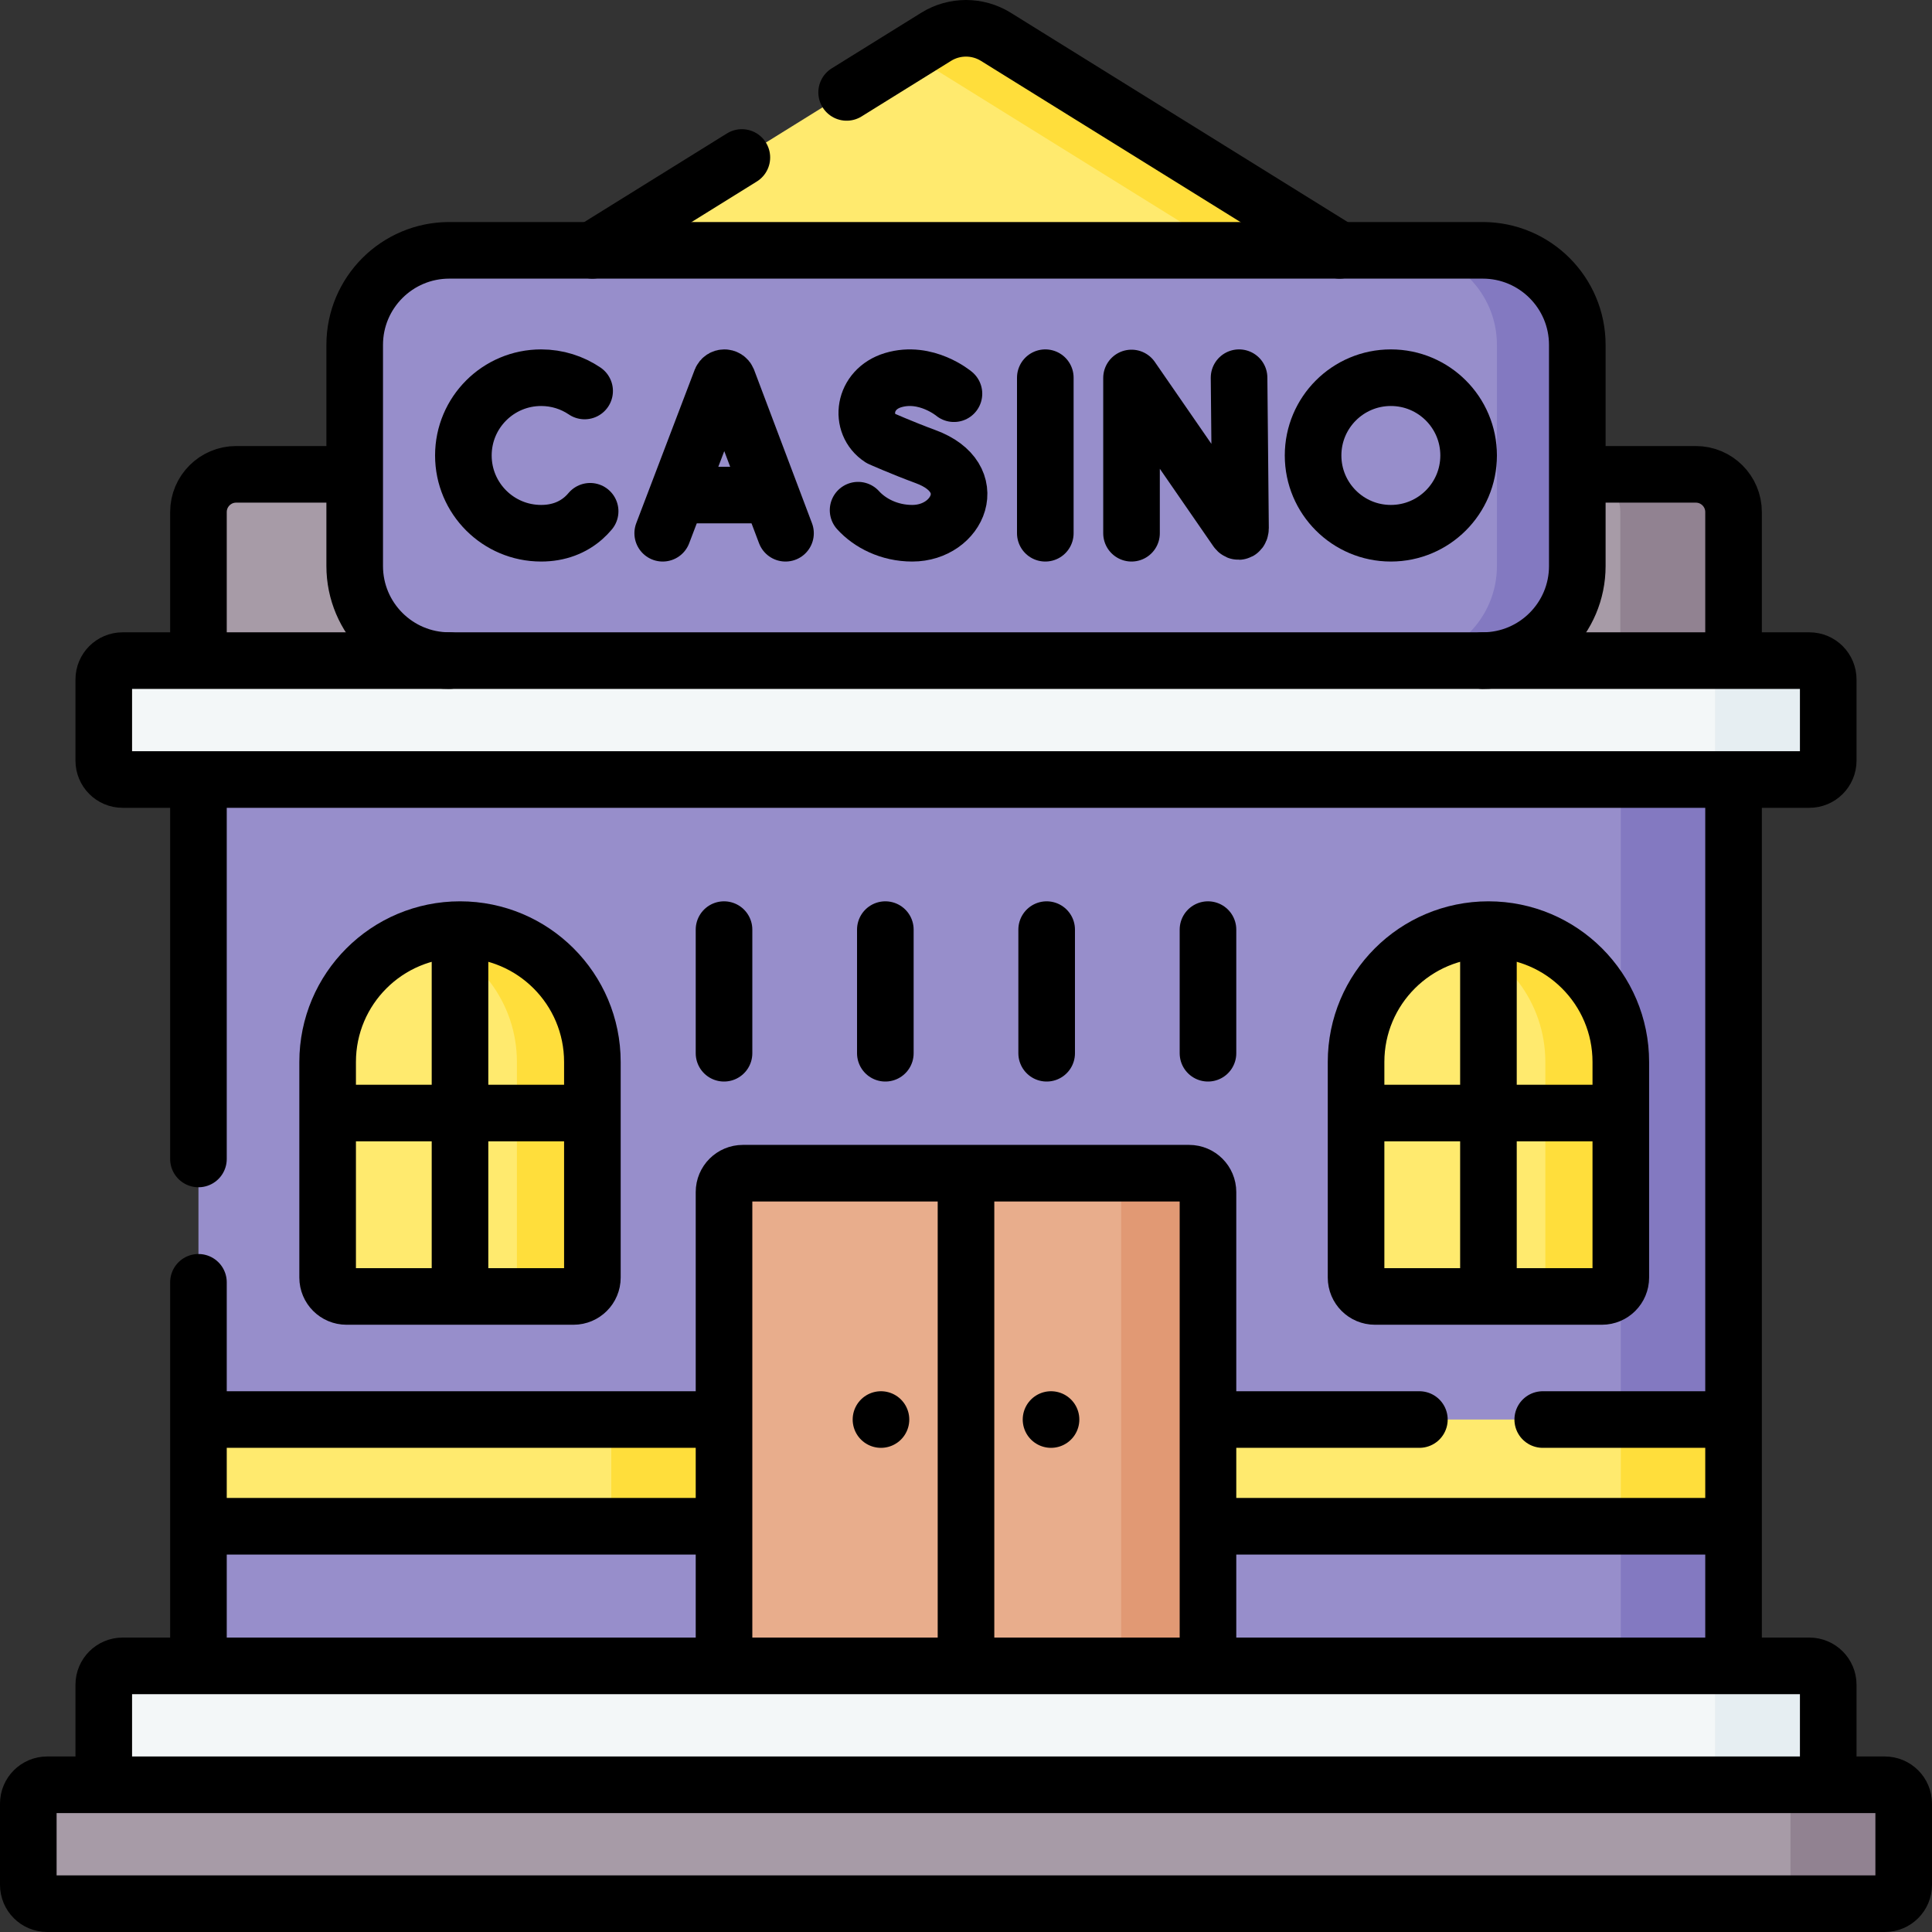 <?xml version="1.0" encoding="UTF-8"?>
<svg xmlns="http://www.w3.org/2000/svg" xmlns:xlink="http://www.w3.org/1999/xlink" version="1.1" id="Capa_1" x="0px" y="0px" viewBox="0 0 512 512" style="enable-background:new 0 0 512 512;" xml:space="preserve" width="512" height="512">
<rect x="0" y="0" width="512" height="512" fill="#333333" stroke="none"/>
<g>
	<g>
		<path style="fill:#FFEA6E;" d="M325.013,66.34l-59.851-46.591c-4.847-3.01-19.316-8.6-24.163-5.59L156.987,66.34l130.521,17.317&#10;&#9;&#9;&#9;L325.013,66.34z"/>
		<path style="fill:#FFDE3B;" d="M263.914,9.758c-4.847-3.01-10.982-3.01-15.828,0L241,14.159l84.013,52.181l15.468,10l14.532-10&#10;&#9;&#9;&#9;L263.914,9.758z"/>
		<path style="fill:#A79BA7;" d="M430.409,125.704H62.591c-5.523,0-10,4.477-10,10v39.364l387.819,20v-59.364&#10;&#9;&#9;&#9;C440.409,130.181,435.932,125.704,430.409,125.704z"/>
		<path style="fill:#918291;" d="M449.409,125.704h-30c5.523,0,10,4.477,10,10v59.364l30-20v-39.364&#10;&#9;&#9;&#9;C459.409,130.181,454.932,125.704,449.409,125.704z"/>
		<polygon style="fill:#978ECB;" points="439.409,186.582 52.591,206.582 52.591,376.192 62.591,393.4 52.591,404.472 &#10;&#9;&#9;&#9;52.591,441.474 439.409,451.474 &#9;&#9;"/>
		<polygon style="fill:#8379C1;" points="429.532,196.582 429.532,281.439 419.532,295.141 429.532,338.571 429.532,451.474 &#10;&#9;&#9;&#9;459.409,441.474 459.409,404.472 449.409,388.315 459.409,376.192 459.409,206.582 &#9;&#9;"/>
		<polygon style="fill:#FFEA6E;" points="429.532,404.472 310.127,404.472 320.127,376.192 429.532,376.192 439.532,390.332 &#9;&#9;"/>
		<rect x="429.532" y="376.192" style="fill:#FFDE3B;" width="29.877" height="28.28"/>
		<polygon style="fill:#FFEA6E;" points="161.996,404.472 52.591,404.472 52.591,376.192 161.996,376.192 171.996,390.332 &#9;&#9;"/>
		<polygon style="fill:#FFDE3B;" points="201.873,404.472 161.996,404.472 161.996,376.192 191.873,376.192 &#9;&#9;"/>
		<path style="fill:#FFEA6E;" d="M141.986,343.571h-50.16c-2.762,0-5-2.238-5-5v-36.106l2-7.5l-2-7.5v-6.026&#10;&#9;&#9;&#9;c0-15.899,10.577-29.327,25.077-33.633c3.17-0.941,6.527-0.446,10.002-0.446h0c19.374,0,25.08,14.706,25.08,34.08v57.132&#10;&#9;&#9;&#9;C146.986,341.332,144.748,343.571,141.986,343.571z"/>
		<path style="fill:#FFDE3B;" d="M121.907,247.359L121.907,247.359c-2.575,0-5.084-0.718-7.5-0.189&#10;&#9;&#9;&#9;c-0.845,0.185-1.678,0.4-2.5,0.644c14.501,4.306,25.08,17.727,25.08,33.625v57.132c0,2.762-2.239,5-5,5h20c2.761,0,5-2.238,5-5&#10;&#9;&#9;&#9;v-36.106l-10-7.5l10-7.5v-6.026c0-16.799-11.809-30.841-27.578-34.276C126.991,246.636,124.481,247.359,121.907,247.359z"/>
		<path style="fill:#FFEA6E;" d="M414.532,343.571h-50.16c-2.761,0-5-2.238-5-5v-36.106l2-7.5l-2-7.5v-6.026&#10;&#9;&#9;&#9;c0-15.899,10.577-29.327,25.078-33.633c3.17-0.941,6.527-0.446,10.002-0.446l0,0c19.374,0,25.08,14.706,25.08,34.08v57.132&#10;&#9;&#9;&#9;C419.532,341.332,417.293,343.571,414.532,343.571z"/>
		<path style="fill:#FFDE3B;" d="M394.452,247.359L394.452,247.359c-2.575,0-5.084-0.718-7.5-0.189&#10;&#9;&#9;&#9;c-0.845,0.185-1.678,0.4-2.5,0.644c14.501,4.306,25.08,17.727,25.08,33.625v57.132c0,2.762-2.239,5-5,5h20c2.761,0,5-2.238,5-5&#10;&#9;&#9;&#9;v-36.106l-10-7.5l10-7.5v-6.026c0-16.799-11.809-30.841-27.578-34.276C399.537,246.636,397.027,247.359,394.452,247.359z"/>
		<path style="fill:#E8AD8C;" d="M305.127,310.909H263.5l-7.5,5.547l-7.5-5.547h-51.627c-2.762,0-5,2.238-5,5v125.565l118.253,10&#10;&#9;&#9;&#9;V315.909C310.127,313.148,307.888,310.909,305.127,310.909z"/>
		<path style="fill:#E19974;" d="M315.127,310.909h-23c2.761,0,5,2.238,5,5v135.565l23-10V315.909&#10;&#9;&#9;&#9;C320.127,313.148,317.888,310.909,315.127,310.909z"/>
		<path style="fill:#F3F7F8;" d="M469.5,441.474h-437c-2.761,0-5,2.238-5,5v26.513l447,10v-36.513&#10;&#9;&#9;&#9;C474.5,443.713,472.261,441.474,469.5,441.474z"/>
		<path style="fill:#E6EEF2;" d="M479.5,441.474h-30c2.762,0,5,2.238,5,5v36.513l30-10v-26.513&#10;&#9;&#9;&#9;C484.5,443.713,482.262,441.474,479.5,441.474z"/>
		<path style="fill:#A79BA7;" d="M489.5,472.987h-477c-2.761,0-5,2.238-5,5V499.5c0,2.761,2.238,5,5,5h477c2.761,0,5-2.239,5-5&#10;&#9;&#9;&#9;v-21.513C494.5,475.226,492.261,472.987,489.5,472.987z"/>
		<path style="fill:#918291;" d="M499.5,472.987h-30c2.761,0,5,2.238,5,5V499.5c0,2.761-2.239,5-5,5h30c2.762,0,5-2.239,5-5v-21.513&#10;&#9;&#9;&#9;C504.5,475.225,502.262,472.987,499.5,472.987z"/>
		<path style="fill:#978ECB;" d="M382.934,66.34H119.066c-13.844,0-25.067,11.223-25.067,25.067v58.594&#10;&#9;&#9;&#9;c0,13.844,11.223,25.067,25.067,25.067l230.938,10l32.93-10c13.844,0,25.068-11.223,25.068-25.067V91.407&#10;&#9;&#9;&#9;C408.001,77.563,396.778,66.34,382.934,66.34z"/>
		<path style="fill:#8379C1;" d="M392.934,66.34h-21.3c13.844,0,25.067,11.223,25.067,25.067v58.594&#10;&#9;&#9;&#9;c0,13.844-11.223,25.067-25.067,25.067l15.318,2l5.982-2c13.845,0,25.068-11.223,25.068-25.067V91.407&#10;&#9;&#9;&#9;C418.001,77.563,406.778,66.34,392.934,66.34z"/>
		<path style="fill:#F3F7F8;" d="M469.501,175.069H32.499c-2.761,0-5,2.239-5,5v21.513c0,2.761,2.239,5,5,5h437.002&#10;&#9;&#9;&#9;c2.761,0,5-2.239,5-5v-21.513C474.501,177.307,472.262,175.069,469.501,175.069z"/>
		<path style="fill:#F3F7F8;" d="M479.5,175.069h-447c-2.761,0-5,2.238-5,5v21.513c0,2.761,2.239,5,5,5h447c2.761,0,5-2.239,5-5&#10;&#9;&#9;&#9;v-21.513C484.5,177.307,482.261,175.069,479.5,175.069z"/>
		<path style="fill:#E6EEF2;" d="M479.5,175.069h-30c2.762,0,5,2.239,5,5v21.513c0,2.761-2.238,5-5,5h30c2.761,0,5-2.239,5-5&#10;&#9;&#9;&#9;v-21.513C484.5,177.307,482.262,175.069,479.5,175.069z"/>
	</g>
	<g>
		
			<line style="fill:none;stroke:#000000;stroke-width:15;stroke-linecap:round;stroke-linejoin:round;stroke-miterlimit:10;" x1="191.873" y1="246.359" x2="191.873" y2="279.119"/>
		
			<line style="fill:none;stroke:#000000;stroke-width:15;stroke-linecap:round;stroke-linejoin:round;stroke-miterlimit:10;" x1="234.624" y1="246.359" x2="234.624" y2="279.119"/>
		
			<line style="fill:none;stroke:#000000;stroke-width:15;stroke-linecap:round;stroke-linejoin:round;stroke-miterlimit:10;" x1="277.376" y1="246.359" x2="277.376" y2="279.119"/>
		
			<line style="fill:none;stroke:#000000;stroke-width:15;stroke-linecap:round;stroke-linejoin:round;stroke-miterlimit:10;" x1="320.127" y1="246.359" x2="320.127" y2="279.119"/>
		
			<line style="fill:none;stroke:#000000;stroke-width:15;stroke-linecap:round;stroke-linejoin:round;stroke-miterlimit:10;" x1="87.827" y1="294.965" x2="155.987" y2="294.965"/>
		<path style="fill:none;stroke:#000000;stroke-width:15;stroke-linecap:round;stroke-linejoin:round;stroke-miterlimit:10;" d="&#10;&#9;&#9;&#9;M151.987,343.571h-60.16c-2.761,0-5-2.238-5-5v-57.132c0-19.374,15.706-35.08,35.08-35.08h0c19.374,0,35.08,15.706,35.08,35.08&#10;&#9;&#9;&#9;v57.132C156.987,341.332,154.748,343.571,151.987,343.571z"/>
		
			<line style="fill:none;stroke:#000000;stroke-width:15;stroke-linecap:round;stroke-linejoin:round;stroke-miterlimit:10;" x1="121.907" y1="248.359" x2="121.907" y2="342.571"/>
		
			<line style="fill:none;stroke:#000000;stroke-width:15;stroke-linecap:round;stroke-linejoin:round;stroke-miterlimit:10;" x1="360.372" y1="294.965" x2="428.532" y2="294.965"/>
		<path style="fill:none;stroke:#000000;stroke-width:15;stroke-linecap:round;stroke-linejoin:round;stroke-miterlimit:10;" d="&#10;&#9;&#9;&#9;M424.532,343.571h-60.16c-2.761,0-5-2.238-5-5v-57.132c0-19.374,15.706-35.08,35.08-35.08l0,0c19.374,0,35.08,15.706,35.08,35.08&#10;&#9;&#9;&#9;v57.132C429.532,341.332,427.293,343.571,424.532,343.571z"/>
		
			<line style="fill:none;stroke:#000000;stroke-width:15;stroke-linecap:round;stroke-linejoin:round;stroke-miterlimit:10;" x1="394.452" y1="247.359" x2="394.452" y2="342.571"/>
		<path style="fill:none;stroke:#000000;stroke-width:15;stroke-linecap:round;stroke-linejoin:round;stroke-miterlimit:10;" d="&#10;&#9;&#9;&#9;M499.5,472.987h-487c-2.761,0-5,2.239-5,5V499.5c0,2.762,2.239,5,5,5h487c2.761,0,5-2.238,5-5v-21.513&#10;&#9;&#9;&#9;C504.5,475.226,502.261,472.987,499.5,472.987z"/>
		<g>
			<path style="fill:none;stroke:#000000;stroke-width:15;stroke-linecap:round;stroke-linejoin:round;stroke-miterlimit:10;" d="&#10;&#9;&#9;&#9;&#9;M175.625,141.314l15.478-40.639c0.316-0.773,1.411-0.774,1.729-0.002l15.337,40.641"/>
			
				<line style="fill:none;stroke:#000000;stroke-width:15;stroke-linecap:round;stroke-linejoin:round;stroke-miterlimit:10;" x1="180.452" y1="131.193" x2="203.42" y2="131.193"/>
		</g>
		<g>
			<path style="fill:none;stroke:#000000;stroke-width:15;stroke-linecap:round;stroke-linejoin:round;stroke-miterlimit:10;" d="&#10;&#9;&#9;&#9;&#9;M299.865,141.314v-41.143l27.816,40.28c0.516,0.745,1.068,0.38,1.068-0.526l-0.385-39.831"/>
		</g>
		<g>
			
				<line style="fill:none;stroke:#000000;stroke-width:15;stroke-linecap:round;stroke-linejoin:round;stroke-miterlimit:10;" x1="277.017" y1="100.094" x2="277.017" y2="141.314"/>
		</g>
		<g>
			<path style="fill:none;stroke:#000000;stroke-width:15;stroke-linecap:round;stroke-linejoin:round;stroke-miterlimit:10;" d="&#10;&#9;&#9;&#9;&#9;M154.932,103.614c-3.289-2.222-7.255-3.52-11.523-3.52c-11.383,0-20.61,9.227-20.61,20.61s9.227,20.61,20.61,20.61&#10;&#9;&#9;&#9;&#9;c4.623,0,8.425-1.522,11.311-4.092c0.597-0.532,1.155-1.108,1.673-1.726"/>
		</g>
		<g>
			<path style="fill:none;stroke:#000000;stroke-width:15;stroke-linecap:round;stroke-linejoin:round;stroke-miterlimit:10;" d="&#10;&#9;&#9;&#9;&#9;M252.806,104.332c0,0-7.396-6.217-16.119-3.59c-8.009,2.413-9.129,11.647-3.335,15.425c0,0,5.686,2.536,11.992,4.863&#10;&#9;&#9;&#9;&#9;c15.18,5.599,8.641,20.285-3.579,20.285c-6.12,0-11.256-2.68-14.364-6.11"/>
		</g>
		
			<circle style="fill:none;stroke:#000000;stroke-width:15;stroke-linecap:round;stroke-linejoin:round;stroke-miterlimit:10;" cx="368.591" cy="120.704" r="20.61"/>
		<path style="fill:none;stroke:#000000;stroke-width:15;stroke-linecap:round;stroke-linejoin:round;stroke-miterlimit:10;" d="&#10;&#9;&#9;&#9;M479.5,175.069h-447c-2.761,0-5,2.238-5,5v21.513c0,2.761,2.239,5,5,5h447c2.761,0,5-2.239,5-5v-21.513&#10;&#9;&#9;&#9;C484.5,177.307,482.261,175.069,479.5,175.069z"/>
		<path style="fill:none;stroke:#000000;stroke-width:15;stroke-linecap:round;stroke-linejoin:round;stroke-miterlimit:10;" d="&#10;&#9;&#9;&#9;M459.409,174.069v-38.364c0-5.523-4.477-10-10-10h-30"/>
		<path style="fill:none;stroke:#000000;stroke-width:15;stroke-linecap:round;stroke-linejoin:round;stroke-miterlimit:10;" d="&#10;&#9;&#9;&#9;M92.848,125.704H62.591c-5.523,0-10,4.477-10,10v38.364"/>
		
			<line style="fill:none;stroke:#000000;stroke-width:15;stroke-linecap:round;stroke-linejoin:round;stroke-miterlimit:10;" x1="459.409" y1="439.474" x2="459.409" y2="207.92"/>
		
			<line style="fill:none;stroke:#000000;stroke-width:15;stroke-linecap:round;stroke-linejoin:round;stroke-miterlimit:10;" x1="457.785" y1="404.472" x2="322.127" y2="404.472"/>
		
			<line style="fill:none;stroke:#000000;stroke-width:15;stroke-linecap:round;stroke-linejoin:round;stroke-miterlimit:10;" x1="54.591" y1="376.192" x2="190.107" y2="376.192"/>
		
			<line style="fill:none;stroke:#000000;stroke-width:15;stroke-linecap:round;stroke-linejoin:round;stroke-miterlimit:10;" x1="190.107" y1="404.472" x2="54.591" y2="404.472"/>
		
			<line style="fill:none;stroke:#000000;stroke-width:15;stroke-linecap:round;stroke-linejoin:round;stroke-miterlimit:10;" x1="256" y1="312.909" x2="256" y2="439.474"/>
		<path style="fill:none;stroke:#000000;stroke-width:15;stroke-linecap:round;stroke-linejoin:round;stroke-miterlimit:10;" d="&#10;&#9;&#9;&#9;M320.127,440.474V315.909c0-2.761-2.239-5-5-5H196.873c-2.761,0-5,2.239-5,5v124.565"/>
		<path style="fill:none;stroke:#000000;stroke-width:15;stroke-linecap:round;stroke-linejoin:round;stroke-miterlimit:10;" d="&#10;&#9;&#9;&#9;M484.5,471.987v-25.513c0-2.761-2.239-5-5-5h-447c-2.761,0-5,2.239-5,5v25.513"/>
		
			<line style="fill:none;stroke:#000000;stroke-width:15;stroke-linecap:round;stroke-linejoin:round;stroke-miterlimit:10;" x1="408.841" y1="376.192" x2="457.785" y2="376.192"/>
		
			<line style="fill:none;stroke:#000000;stroke-width:15;stroke-linecap:round;stroke-linejoin:round;stroke-miterlimit:10;" x1="322.127" y1="376.192" x2="376.152" y2="376.192"/>
		
			<line style="fill:none;stroke:#000000;stroke-width:15;stroke-linecap:round;stroke-linejoin:round;stroke-miterlimit:10;" x1="52.591" y1="339.825" x2="52.591" y2="439.474"/>
		
			<line style="fill:none;stroke:#000000;stroke-width:15;stroke-linecap:round;stroke-linejoin:round;stroke-miterlimit:10;" x1="52.591" y1="207.92" x2="52.591" y2="307.137"/>
		
			<line style="fill:none;stroke:#000000;stroke-width:15;stroke-linecap:round;stroke-linejoin:round;stroke-miterlimit:10;" x1="196.601" y1="41.735" x2="156.987" y2="66.34"/>
		<path style="fill:none;stroke:#000000;stroke-width:15;stroke-linecap:round;stroke-linejoin:round;stroke-miterlimit:10;" d="&#10;&#9;&#9;&#9;M355.013,66.34L263.914,9.758c-4.847-3.01-10.982-3.01-15.829,0l-23.716,14.73"/>
		<path style="fill:none;stroke:#000000;stroke-width:15;stroke-linecap:round;stroke-linejoin:round;stroke-miterlimit:10;" d="&#10;&#9;&#9;&#9;M392.934,175.069c13.844,0,25.067-11.223,25.067-25.067V91.407c0-13.844-11.223-25.067-25.067-25.067H119.066&#10;&#9;&#9;&#9;c-13.844,0-25.067,11.223-25.067,25.067v58.594c0,13.844,11.223,25.067,25.067,25.067"/>
		
			<line style="fill:none;stroke:#000000;stroke-width:15;stroke-linecap:round;stroke-linejoin:round;stroke-miterlimit:10;" x1="278.533" y1="376.192" x2="278.533" y2="376.192"/>
		
			<line style="fill:none;stroke:#000000;stroke-width:15;stroke-linecap:round;stroke-linejoin:round;stroke-miterlimit:10;" x1="233.467" y1="376.192" x2="233.467" y2="376.192"/>
	</g>
</g>















</svg>
